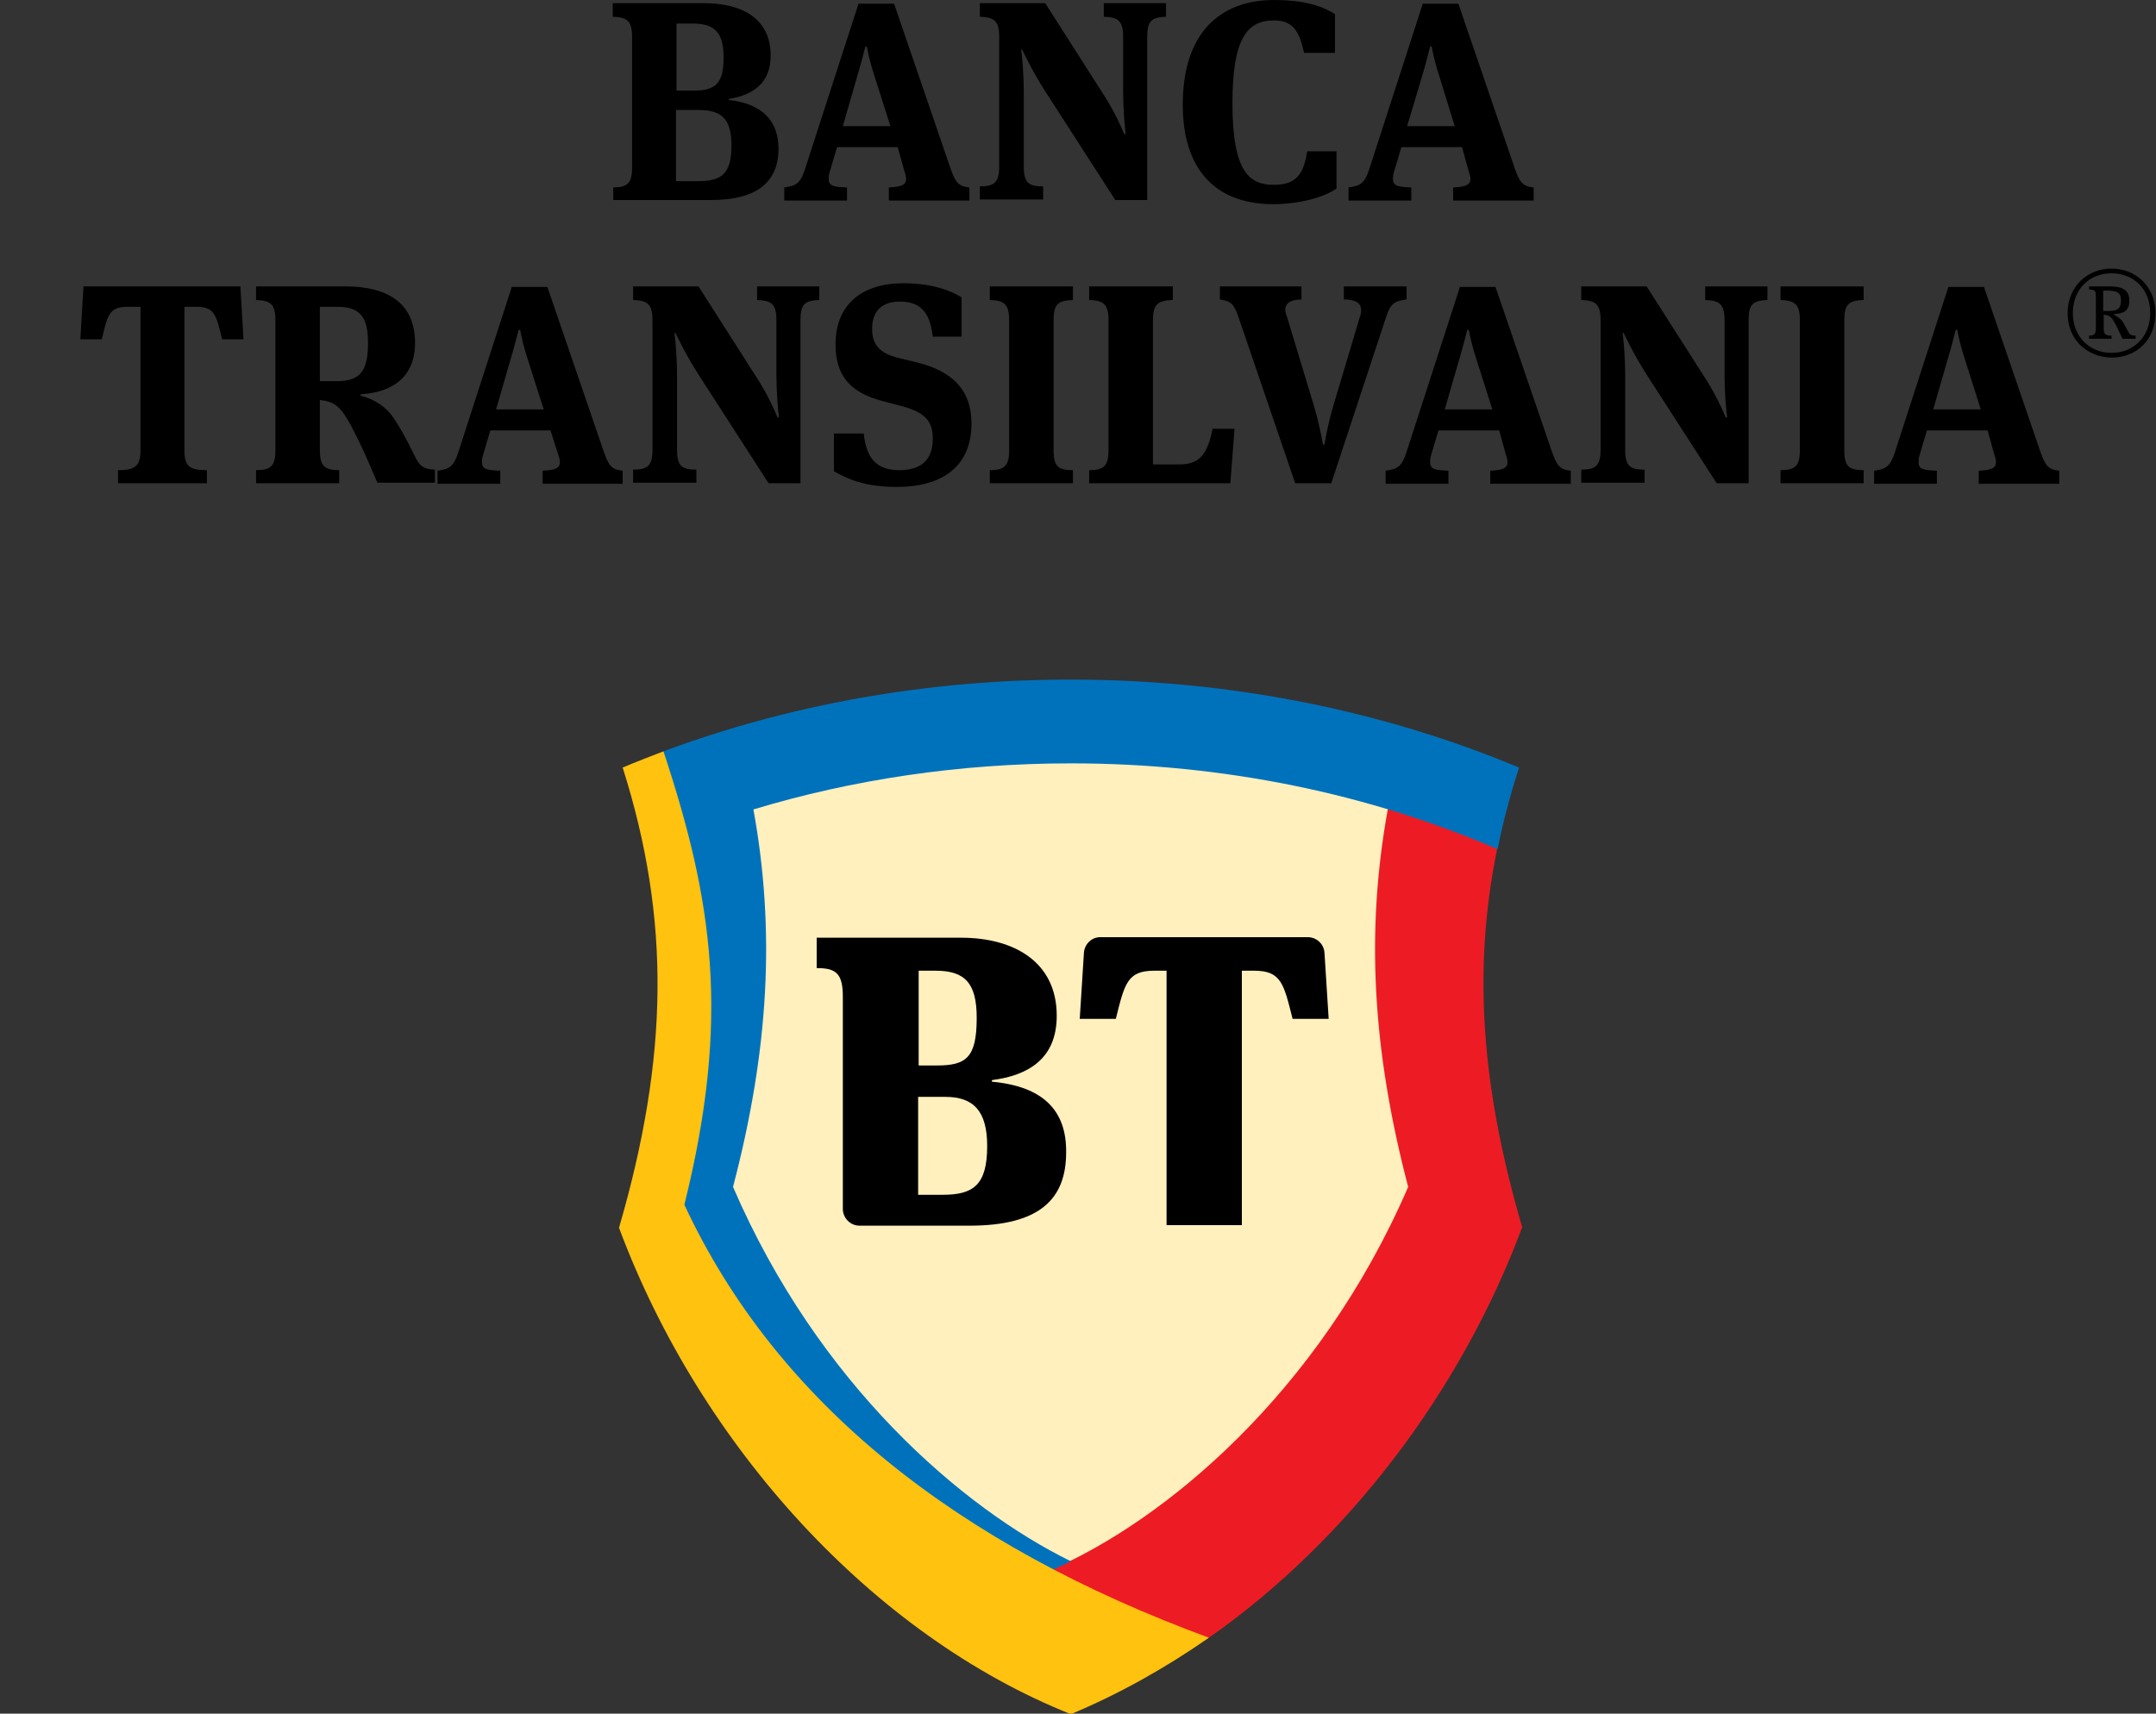 <svg width="161" height="128" viewBox="0 0 161 128" fill="none" xmlns="http://www.w3.org/2000/svg">
<rect x="0" y="0" width="161" height="128" fill="#333333" stroke="none"/>
<g clip-path="url(#clip0)">
<path d="M79.927 127.296C76.412 125.888 72.976 123.972 69.656 121.625C66.337 119.279 63.174 116.463 60.284 113.334C54.465 107.077 49.857 99.569 46.85 91.63C50.521 78.959 50.638 68.751 47.24 57.684C52.122 55.69 57.277 54.164 62.549 53.108C68.211 51.974 74.03 51.427 79.888 51.427C85.746 51.427 91.565 52.013 97.228 53.108C102.5 54.164 107.655 55.69 112.536 57.684C109.139 68.751 109.256 78.959 112.927 91.63C109.959 99.529 105.311 107.038 99.493 113.334C96.603 116.463 93.439 119.279 90.12 121.625C86.879 123.972 83.442 125.888 79.927 127.296Z" fill="#FFF0BD"/>
<path d="M90.276 122.329C100.547 115.133 109.061 104.027 113.669 91.669C110.623 81.227 109.959 72.467 111.794 63.433L111.443 62.26L104.374 59.874L103.632 60.461C101.992 69.495 102.461 78.372 105.155 88.657C98.438 104.183 86.84 113.608 78.6 117.206L78.522 118.418L88.207 122.681L90.276 122.329Z" fill="#ED1C24"/>
<path d="M79.928 50.762C69.11 50.762 58.8 52.678 49.545 56.12L49.232 56.745C51.341 62.807 52.2 67.383 52.513 72.037C52.864 77.512 52.279 83.182 50.638 89.909L50.599 90.065L50.677 90.222C51.536 92.099 52.552 93.898 53.606 95.658C54.661 97.379 55.871 99.06 57.16 100.703C58.449 102.306 59.816 103.87 61.3 105.357C62.745 106.843 64.346 108.25 65.986 109.619C67.626 110.949 69.384 112.279 71.258 113.491C73.094 114.703 75.046 115.877 77.038 116.972C77.389 117.167 77.741 117.363 78.092 117.519H78.639V117.245C79.069 117.05 79.498 116.854 79.967 116.62C71.844 112.631 61.104 103.401 54.739 88.657C57.434 78.372 57.902 69.495 56.262 60.461C63.643 58.232 71.649 57.019 79.967 57.019C91.448 57.019 102.305 59.327 111.834 63.433C112.224 61.438 112.771 59.405 113.435 57.332C103.32 53.108 91.956 50.762 79.928 50.762Z" fill="#0072BC"/>
<path d="M90.276 122.329C71.57 115.446 58.019 104.848 51.106 89.987C54.582 75.987 53.215 67.227 49.544 56.12C48.529 56.511 47.513 56.902 46.498 57.332C50.091 68.674 49.935 78.959 46.225 91.708C52.317 108.055 65.243 122.173 79.966 128.039C83.52 126.553 86.957 124.637 90.276 122.329Z" fill="#FFC20E"/>
<path d="M74.069 80.797V80.68C76.803 80.328 78.912 79.076 78.912 75.869C78.912 71.841 75.709 70.042 71.765 70.042H60.986V72.311C62.431 72.311 62.939 72.702 62.939 74.462V90.3C62.939 90.965 63.486 91.552 64.189 91.552H72.39C77.701 91.552 79.614 89.518 79.614 86.076C79.653 82.987 77.935 81.149 74.069 80.797ZM68.602 72.506H69.851C72.038 72.506 72.936 73.406 72.936 76.026C72.936 78.998 72.155 79.585 69.968 79.585H68.602V72.506ZM70.398 89.244H68.562V81.931H70.593C72.702 81.931 73.718 82.987 73.718 85.607C73.718 88.54 72.663 89.244 70.398 89.244ZM98.906 71.176L99.219 76.104H96.524C95.86 73.445 95.665 72.506 93.634 72.506H92.736V91.513H87.113V72.506H86.214C84.184 72.506 83.988 73.445 83.324 76.104H80.63L80.942 71.176C80.981 70.512 81.528 70.003 82.153 70.003H97.657C98.321 70.003 98.867 70.512 98.906 71.176Z" fill="black"/>
<path d="M45.756 14.001C46.849 14.001 47.201 13.688 47.201 12.514V2.777C47.201 1.564 46.849 1.291 45.756 1.251V0.235H52.551C55.558 0.235 57.55 1.486 57.55 4.145C57.55 6.14 56.339 7.079 54.425 7.391V7.47C56.964 7.743 58.135 9.073 58.135 11.107C58.135 13.61 56.495 14.939 53.137 14.939H45.795V14.001H45.756ZM51.809 6.766C53.449 6.766 54.035 6.218 54.035 4.302C54.035 2.425 53.371 1.76 51.731 1.76H50.52V6.766H51.809ZM52.16 13.531C53.918 13.531 54.621 12.945 54.621 10.872C54.621 8.956 53.957 8.213 52.16 8.213H50.481V13.531H52.16ZM67.039 10.989H62.509L61.962 12.827C61.884 13.062 61.884 13.219 61.884 13.375C61.884 13.922 62.314 13.961 63.251 14.001V14.978H58.565V14.001C59.463 13.883 59.776 13.688 60.127 12.593L64.11 0.274H66.766L70.984 12.593C71.335 13.57 71.53 13.922 72.389 14.001V14.978H66.375V14.001C67.313 13.961 67.664 13.805 67.664 13.375C67.664 13.219 67.625 13.023 67.547 12.827L67.039 10.989ZM62.939 9.425H66.493L65.36 5.866C64.969 4.693 64.813 3.911 64.735 3.481H64.618C64.501 3.911 64.345 4.615 63.954 5.905L62.939 9.425ZM83.871 2.777C83.871 1.564 83.519 1.291 82.426 1.251V0.235H87.073V1.251C85.98 1.291 85.667 1.564 85.667 2.777V14.939H83.285L78.091 6.883C77.115 5.358 76.568 4.185 76.334 3.715H76.256C76.334 4.185 76.451 5.592 76.451 6.961V12.436C76.451 13.649 76.802 13.922 77.896 13.922V14.9H73.171V13.922C74.264 13.922 74.615 13.61 74.615 12.436V2.777C74.615 1.564 74.264 1.291 73.171 1.251V0.235H78.052L82.543 7.274C83.207 8.33 83.715 9.425 83.949 10.012H84.066C83.988 9.542 83.871 8.095 83.871 6.844V2.777V2.777ZM88.323 7.822C88.323 2.464 91.096 0 95.157 0C97.227 0 98.672 0.391 99.687 1.056V3.95H97.383C97.032 2.346 96.563 1.525 95.118 1.525C93.126 1.525 92.033 2.894 92.033 7.704C92.033 12.827 93.283 13.805 95.118 13.805C96.797 13.805 97.344 13.023 97.618 11.302H99.805V14.079C98.945 14.705 97.11 15.252 95.001 15.252C90.666 15.213 88.323 12.554 88.323 7.822ZM109.177 10.989H104.647L104.1 12.827C104.022 13.062 104.022 13.219 104.022 13.375C104.022 13.922 104.452 13.961 105.389 14.001V14.978H100.703V14.001C101.601 13.883 101.913 13.688 102.265 12.593L106.248 0.274H108.904L113.121 12.593C113.473 13.57 113.668 13.922 114.527 14.001V14.978H108.513V14.001C109.45 13.961 109.802 13.805 109.802 13.375C109.802 13.219 109.763 13.023 109.685 12.827L109.177 10.989ZM105.077 9.425H108.63L107.537 5.866C107.146 4.693 106.99 3.911 106.912 3.481H106.795C106.678 3.911 106.522 4.615 106.131 5.905L105.077 9.425ZM17.95 21.392L18.184 25.342H16.583C16.154 23.504 15.998 22.917 14.67 22.917H13.771V33.633C13.771 34.845 14.162 35.119 15.451 35.119V36.096H8.812V35.119C10.062 35.119 10.491 34.845 10.491 33.633V22.917H9.515C8.148 22.917 8.031 23.543 7.601 25.342H6L6.234 21.392H17.95V21.392ZM26.971 29.566C28.026 29.839 28.807 30.426 29.275 31.052C29.822 31.834 30.213 32.538 30.877 33.867C31.267 34.689 31.462 35.041 32.478 35.08V36.057H28.182C27.245 33.867 26.971 33.242 26.151 31.677C25.409 30.348 24.98 29.996 23.886 29.878V33.633C23.886 34.806 24.238 35.119 25.331 35.119V36.096H19.122V35.119C20.215 35.119 20.567 34.806 20.567 33.633V23.934C20.567 22.722 20.215 22.448 19.122 22.409V21.392H25.8C28.846 21.392 30.994 22.565 30.994 25.616C30.994 28.236 29.197 29.331 26.932 29.448V29.566H26.971ZM25.214 22.917H23.886V28.471H25.136C26.737 28.471 27.479 27.884 27.479 25.694C27.518 23.621 26.815 22.917 25.214 22.917ZM41.108 32.147H36.617L36.071 33.985C35.992 34.219 35.992 34.376 35.992 34.532C35.992 35.08 36.422 35.119 37.359 35.158V36.136H32.673V35.158C33.571 35.041 33.884 34.845 34.235 33.75L38.218 21.431H40.874L45.092 33.75C45.443 34.728 45.638 35.08 46.498 35.158V36.136H40.523V35.158C41.46 35.119 41.811 34.962 41.811 34.532C41.811 34.376 41.772 34.18 41.694 33.985L41.108 32.147ZM37.047 30.582H40.601L39.468 27.023C39.078 25.85 38.921 25.068 38.843 24.638H38.726C38.609 25.068 38.453 25.772 38.062 27.063L37.047 30.582ZM57.979 23.934C57.979 22.722 57.628 22.448 56.534 22.409V21.392H61.181V22.409C60.088 22.448 59.776 22.722 59.776 23.934V36.096H57.393L52.199 28.04C51.223 26.515 50.676 25.342 50.442 24.873H50.364C50.442 25.342 50.559 26.75 50.559 28.119V33.594C50.559 34.806 50.911 35.08 52.004 35.08V36.057H47.279V35.08C48.372 35.08 48.724 34.767 48.724 33.594V23.934C48.724 22.722 48.372 22.448 47.279 22.409V21.392H52.16L56.651 28.431C57.315 29.487 57.823 30.582 58.057 31.169H58.174C58.096 30.7 57.979 29.253 57.979 28.001V23.934V23.934ZM62.275 35.197V32.381H64.501C64.696 34.337 65.555 35.119 67.156 35.119C68.758 35.119 69.656 34.376 69.656 32.772C69.656 31.443 69.07 30.817 67.391 30.348L65.907 29.957C63.681 29.37 62.392 28.236 62.392 25.733C62.392 22.722 64.384 21.157 67.469 21.157C69.734 21.157 71.14 21.783 71.804 22.213V25.146H69.656C69.461 23.543 68.914 22.526 67.195 22.526C65.79 22.526 65.126 23.308 65.126 24.56C65.126 25.694 65.633 26.398 67.156 26.75L68.601 27.102C70.984 27.727 72.546 29.018 72.546 31.638C72.546 34.689 70.554 36.37 66.961 36.37C64.54 36.37 63.212 35.745 62.275 35.197ZM75.358 23.934C75.358 22.722 75.006 22.448 73.913 22.409V21.392H80.122V22.409C78.989 22.448 78.677 22.722 78.677 23.934V33.633C78.677 34.845 79.028 35.119 80.122 35.119V36.096H73.913V35.119C75.006 35.119 75.358 34.806 75.358 33.633V23.934ZM86.097 34.689H88.089C89.456 34.689 90.159 34.063 90.549 32.029H92.189L91.877 36.096H81.333V35.119C82.426 35.119 82.778 34.806 82.778 33.633V23.934C82.778 22.722 82.426 22.448 81.333 22.409V21.392H87.581V22.409C86.448 22.448 86.097 22.722 86.097 23.934V34.689V34.689ZM96.719 36.096L92.502 23.738C92.15 22.683 91.916 22.487 91.096 22.37V21.392H97.188V22.37C96.329 22.37 95.977 22.683 95.977 23.152C95.977 23.269 96.016 23.465 96.094 23.621L98.164 30.465C98.438 31.404 98.711 32.655 98.789 33.203H98.906C98.984 32.694 99.219 31.482 99.531 30.426L101.562 23.621C101.64 23.465 101.64 23.308 101.64 23.152C101.64 22.643 101.249 22.37 100.351 22.37V21.392H105.038V22.37C104.139 22.487 103.827 22.643 103.475 23.778L99.414 36.096H96.719V36.096ZM111.95 32.147H107.42L106.873 33.985C106.795 34.219 106.795 34.376 106.795 34.532C106.795 35.08 107.224 35.119 108.162 35.158V36.136H103.475V35.158C104.374 35.041 104.686 34.845 105.038 33.75L109.021 21.431H111.676L115.894 33.75C116.246 34.728 116.441 35.08 117.3 35.158V36.136H111.286V35.158C112.223 35.119 112.575 34.962 112.575 34.532C112.575 34.376 112.536 34.18 112.458 33.985L111.95 32.147ZM107.888 30.582H111.442L110.31 27.023C109.919 25.85 109.763 25.068 109.685 24.638H109.568C109.45 25.068 109.294 25.772 108.904 27.063L107.888 30.582ZM128.782 23.934C128.782 22.722 128.43 22.448 127.337 22.409V21.392H131.984V22.409C130.89 22.448 130.578 22.722 130.578 23.934V36.096H128.196L123.002 28.04C122.025 26.515 121.479 25.342 121.244 24.873H121.166C121.244 25.342 121.362 26.75 121.362 28.119V33.594C121.362 34.806 121.713 35.08 122.807 35.08V36.057H118.081V35.08C119.175 35.08 119.526 34.767 119.526 33.594V23.934C119.526 22.722 119.175 22.448 118.081 22.409V21.392H122.963L127.454 28.431C128.118 29.487 128.625 30.582 128.86 31.169H128.977C128.899 30.7 128.782 29.253 128.782 28.001V23.934V23.934ZM134.405 23.934C134.405 22.722 134.054 22.448 132.96 22.409V21.392H139.17V22.409C138.037 22.448 137.725 22.722 137.725 23.934V33.633C137.725 34.845 138.076 35.119 139.17 35.119V36.096H132.96V35.119C134.054 35.119 134.405 34.806 134.405 33.633V23.934ZM148.425 32.147H143.895L143.348 33.985C143.27 34.219 143.27 34.376 143.27 34.532C143.27 35.08 143.7 35.119 144.637 35.158V36.136H139.951V35.158C140.849 35.041 141.161 34.845 141.513 33.75L145.496 21.431H148.152L152.369 33.75C152.721 34.728 152.916 35.08 153.775 35.158V36.136H147.761V35.158C148.698 35.119 149.05 34.962 149.05 34.532C149.05 34.376 149.011 34.18 148.933 33.985L148.425 32.147ZM144.364 30.582H147.917L146.785 27.023C146.394 25.85 146.238 25.068 146.16 24.638H146.043C145.926 25.068 145.769 25.772 145.379 27.063L144.364 30.582ZM154.4 23.387C154.4 21.392 155.884 20.062 157.681 20.062C159.477 20.062 160.961 21.392 160.961 23.387C160.961 25.381 159.555 26.711 157.681 26.711C155.845 26.672 154.4 25.381 154.4 23.387ZM160.57 23.387C160.57 21.548 159.282 20.414 157.681 20.414C156.079 20.414 154.791 21.548 154.791 23.387C154.791 25.186 156.079 26.359 157.681 26.359C159.282 26.359 160.57 25.186 160.57 23.387ZM157.681 25.303H156.001V25.068C156.431 25.068 156.509 24.912 156.509 24.482V22.213C156.509 21.783 156.509 21.627 156.001 21.627V21.392H157.563C158.423 21.392 159.008 21.627 159.008 22.448C159.008 23.23 158.579 23.426 157.837 23.465V23.504C158.11 23.621 158.383 23.817 158.579 24.13C158.657 24.286 158.735 24.442 158.891 24.716C159.047 24.99 159.086 25.068 159.477 25.068V25.303H158.501C158.344 24.951 158.149 24.599 158.032 24.325C157.72 23.738 157.602 23.543 157.095 23.504V24.482C157.095 24.951 157.173 25.068 157.681 25.068V25.303ZM157.368 21.705H157.056V23.23H157.485C158.149 23.23 158.383 23.035 158.383 22.448C158.383 21.939 158.188 21.705 157.368 21.705Z" fill="black"/>
</g>
<defs>
<clipPath id="clip0">
<rect width="161" height="128" fill="white"/>
</clipPath>
</defs>
</svg>